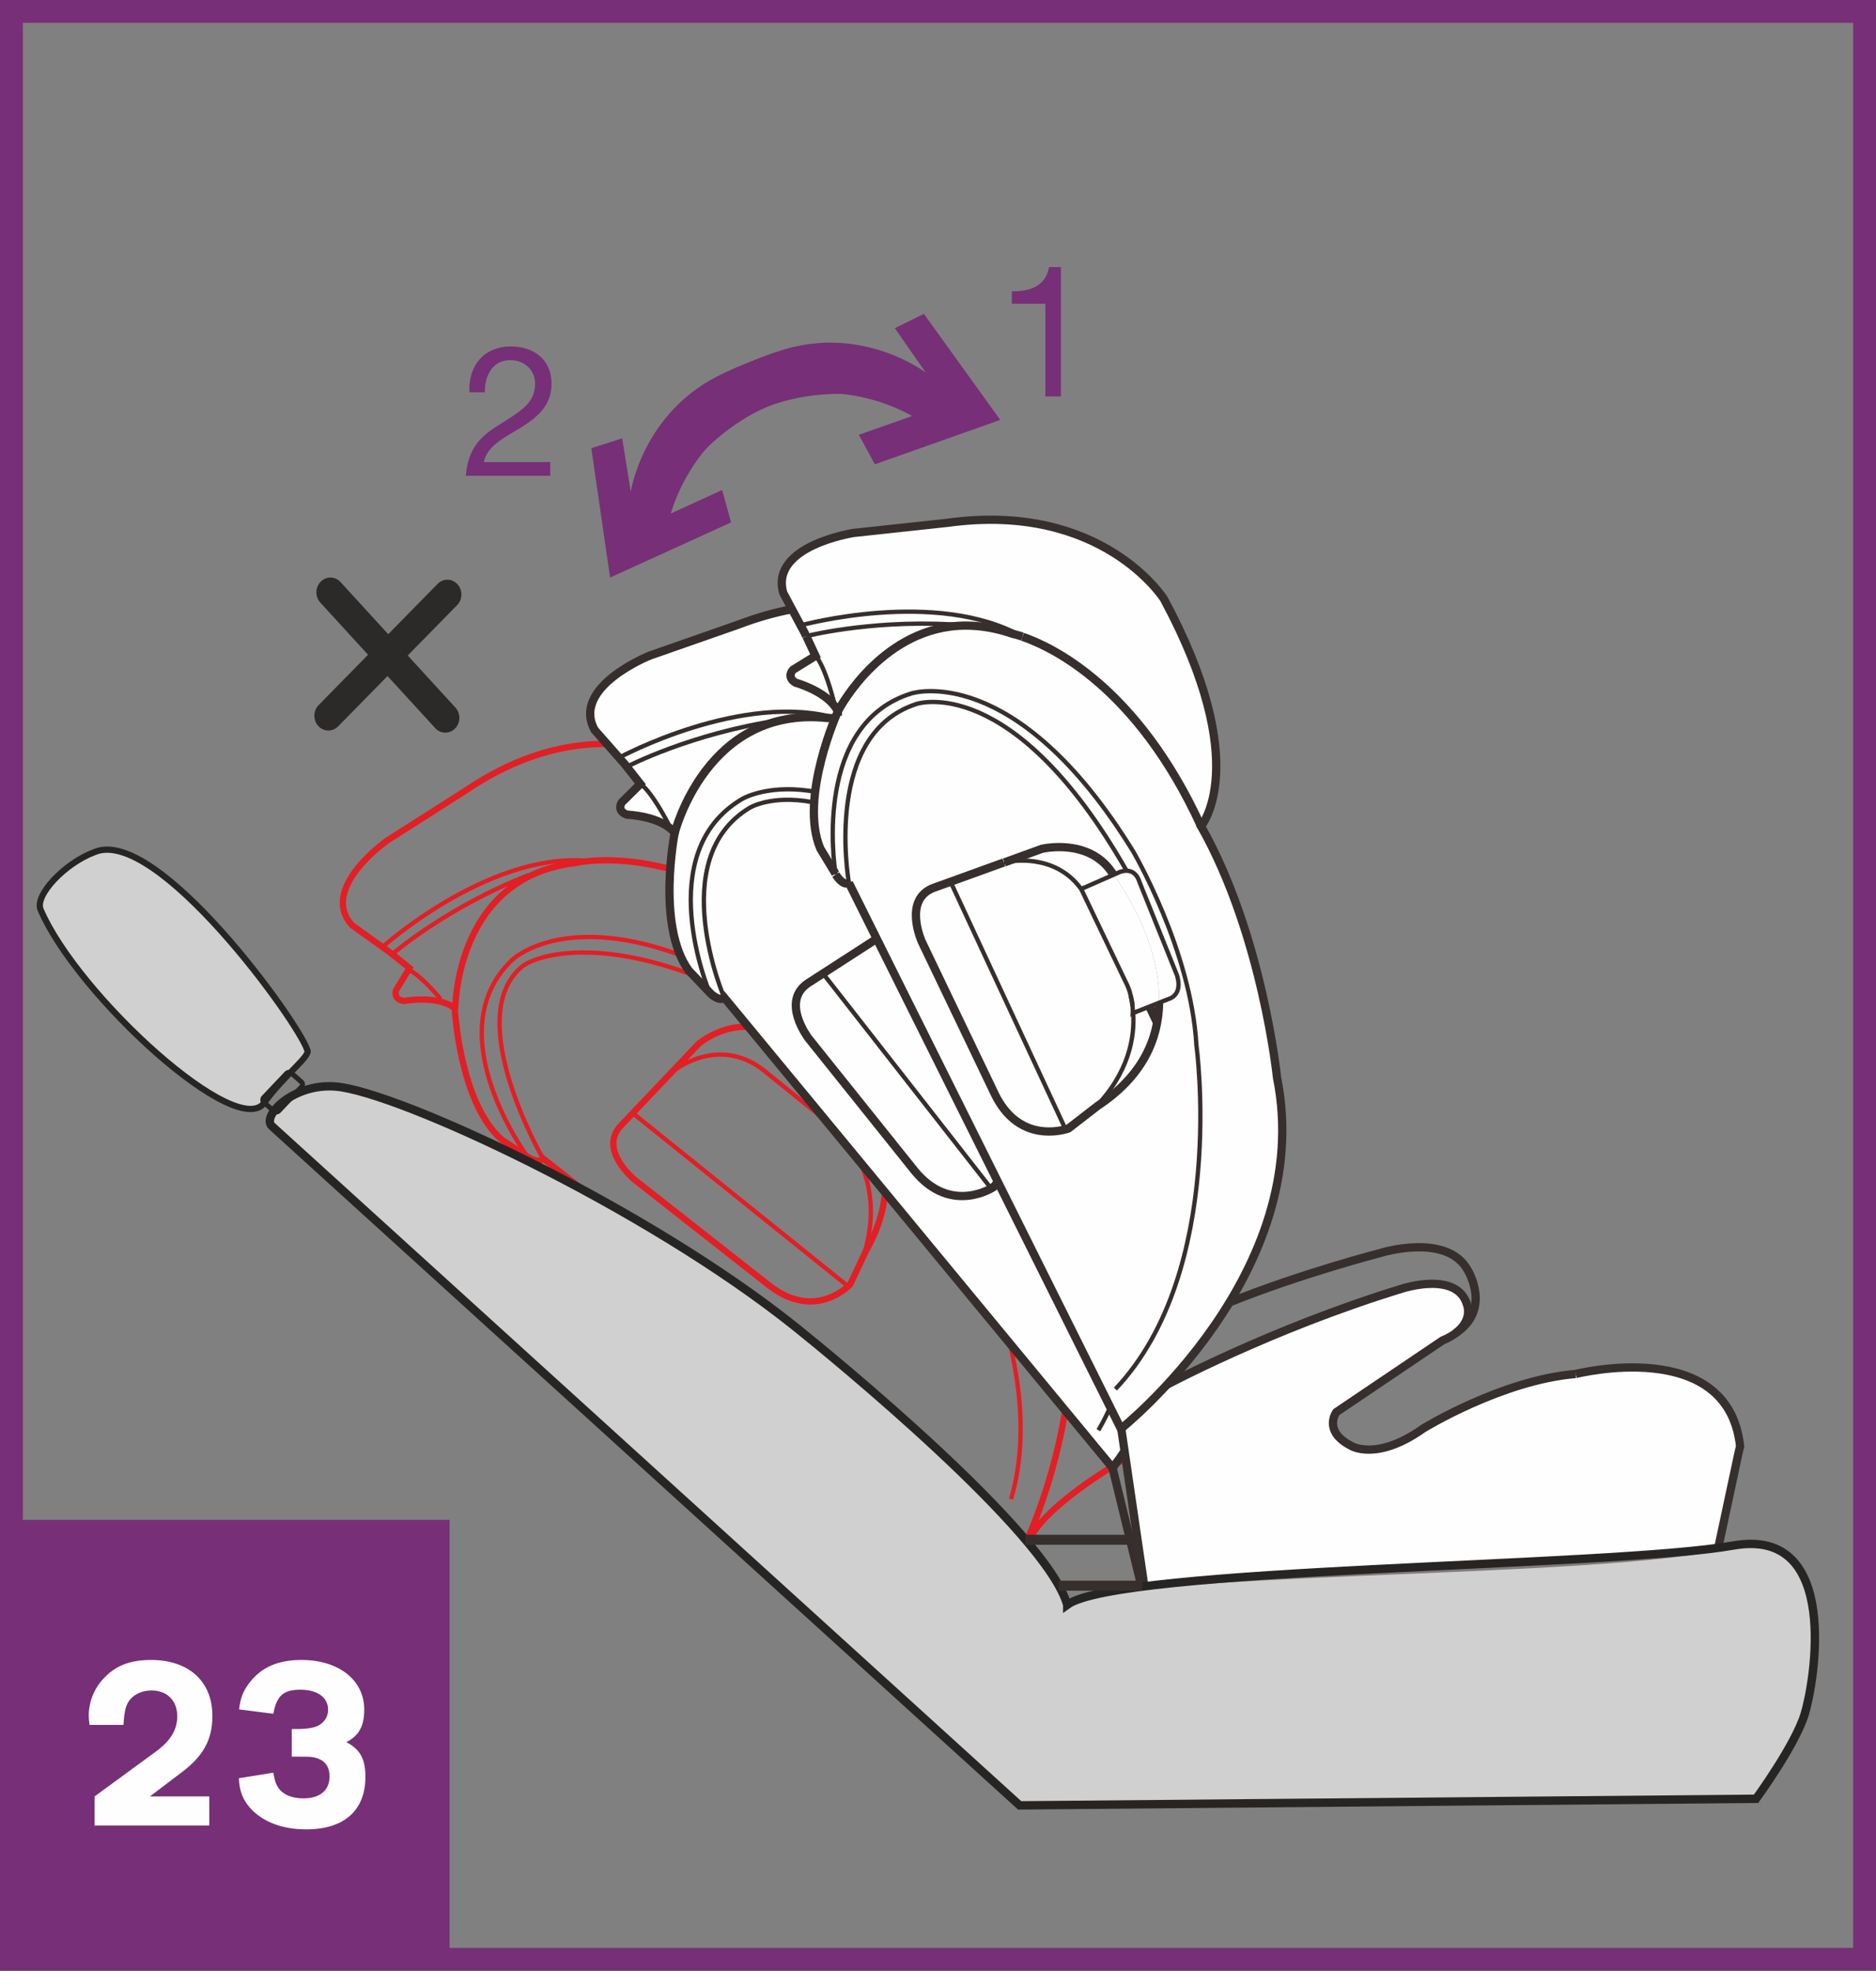 <?xml version="1.0" encoding="UTF-8"?>
<!DOCTYPE svg PUBLIC "-//W3C//DTD SVG 1.1//EN" "http://www.w3.org/Graphics/SVG/1.1/DTD/svg11.dtd">
<!-- Creator: CorelDRAW 2017 -->
<svg xmlns="http://www.w3.org/2000/svg" xml:space="preserve" width="29.02mm" height="30.49mm" version="1.1" style="shape-rendering:geometricPrecision; text-rendering:geometricPrecision; image-rendering:optimizeQuality; fill-rule:evenodd; clip-rule:evenodd"
viewBox="0 0 3102.93 3260.17"
 xmlns:xlink="http://www.w3.org/1999/xlink">
 <rect x="0" y="0" width="3102.93" height="3260.17" fill="#808080" stroke="none"/>
 <defs>
  <style type="text/css">
   <![CDATA[
    .str11 {stroke:#772F77;stroke-width:37.72;stroke-miterlimit:4}
    .str7 {stroke:#272523;stroke-width:8.25;stroke-miterlimit:2.613}
    .str10 {stroke:#362F2E;stroke-width:16.51;stroke-miterlimit:10}
    .str8 {stroke:#272523;stroke-width:13.9;stroke-miterlimit:2.613}
    .str0 {stroke:#E31E24;stroke-width:7.13;stroke-miterlimit:10}
    .str6 {stroke:#7F7B7B;stroke-width:7.13;stroke-miterlimit:10}
    .str5 {stroke:#362F2E;stroke-width:7.13;stroke-miterlimit:10}
    .str3 {stroke:#352E2D;stroke-width:7.13;stroke-miterlimit:10}
    .str9 {stroke:#272523;stroke-width:10.33;stroke-miterlimit:2.613}
    .str1 {stroke:#E31E24;stroke-width:10.37;stroke-miterlimit:10}
    .str4 {stroke:#362F2E;stroke-width:13.68;stroke-miterlimit:10}
    .str2 {stroke:#352E2D;stroke-width:13.68;stroke-miterlimit:10}
    .fil3 {fill:none}
    .fil0 {fill:none;fill-rule:nonzero}
    .fil2 {fill:#D1D0D1}
    .fil1 {fill:#FEFEFE;fill-rule:nonzero}
    .fil5 {fill:#2B2A29;fill-rule:nonzero}
    .fil4 {fill:#772F77;fill-rule:nonzero}
   ]]>
  </style>
 </defs>
 <g id="Слой_x0020_1">
  <path class="fil0 str0" d="M677.46 1605.66c0,0 13.86,2.96 51.27,46.97"/>
  <path class="fil0 str1" d="M752.95 1669.52c0,0 -0.59,-218.42 198.52,-241.69 0,0 178.6,-46.29 421.94,151.53"/>
  <path class="fil0 str1" d="M1699.08 2547.05c0,0 181.14,-384.75 -25.02,-648.52 0,0 -128.89,-202.14 -301.45,-320.56 0,0 30.47,-129.14 -226.37,-312.61 0,0 -163.98,-101.45 -375.96,42.35l-129.57 82.57c0,0 -113.8,79.34 -58.47,140.31l61.93 44.37 33.21 26.41 -22.42 36.88c0,0 -5.28,15.64 13.47,17.66 0,0 55.57,-10.5 83.69,12.21 0,0 8.05,156.88 78.17,217.5l45.53 29.97c0,0 17.1,9.61 22.06,0.6l801.2 630.86z"/>
  <path class="fil0 str0" d="M648.69 1578.54c0,0 89.13,-77.42 226.14,-131.13"/>
  <path class="fil0 str1" d="M1027 1862.03l128.85 -135.61c0,0 59.52,-49.92 120.24,-15.65 0,0 282.1,137.74 155.85,359.35l-25.72 54.61c0,0 -56.22,61.71 -133.08,2.51l-223.54 -175.6c0,0 -60.68,-49.66 -22.61,-89.6z"/>
  <path class="fil0 str0" d="M1110.52 1774.14c0,0 74.68,-63.89 152.26,-3.84l122.51 99.01c0,0 85.97,73.32 43.18,208.15"/>
  <line class="fil0 str0" x1="1046.58" y1="1841.45" x2="1403.15" y2= "2128.27" />
  <path class="fil0 str0" d="M897.9 1916.2c0,0 -133.47,-231.26 -35.95,-315.94 24.13,-22.48 193.49,-81.38 511.47,134.14"/>
  <path class="fil0 str0" d="M872.25 1913.19c0,0 -151.1,-204.71 -25.51,-324.91 0,0 126.74,-124.76 445.05,76.1 0,0 159.92,105.87 239.7,244.43 0,0 215.71,314.12 140.87,571.13"/>
  <path class="fil0 str0" d="M632.57 1566.66c0,0 171.35,-153.95 334.62,-142.99"/>
  <path class="fil0 str1" d="M1939.95 2368.75c0,0 -216.99,109.11 -240.86,187.26"/>
  <path class="fil1 str2" d="M1599.42 1074.93c0,0 -135.48,-134.3 -377.71,-41.8l-146.81 51.37c0,0 -130.57,51.73 -91.41,123.01l49.72 56.49 25.94 32.91 -30.93 30.68c0,0 -8.94,14.06 8.92,20.13 0,0 56.82,1.98 78.77,30.17 0,0 -30.44,153.51 23.25,227.63l37.2 39.11c0,0 14.3,13.01 21.36,5.42l642.47 778.19c0,0 257.35,-323.86 120.3,-624.52 0,0 -76.59,-223.89 -216.27,-376.51l-144.8 -352.28z"/>
  <path class="fil0 str3" d="M1059.15 1296.92c0,0 16.9,7.83 50.97,74.98"/>
  <path class="fil0 str2" d="M1115.96 1377.94c0,0 52.71,-211.45 252.97,-190.09 0,0 185.84,-5.55 375.26,239.42"/>
  <path class="fil0 str2" d="M1337.12 1626.03l159.06 -102.78c0,0 70.28,-35.25 121.26,11.29 0,0 242.01,195.45 64.51,382.03l-38.54 47.14c0,0 -69.89,47.38 -130.6,-26.77l-175.5 -219.24c0,0 -47.11,-61.31 -0.2,-91.68z"/>
  <path class="fil0 str3" d="M1440.16 1559.42c0,0 88.61,-45.37 149.75,29.77l95.54 122.78c0,0 66.06,89.86 -8.68,210.92"/>
  <line class="fil0 str3" x1="1361.26" y1="1610.43" x2="1639.67" y2= "1966.51" />
  <path class="fil1" d="M1574.27 1573.06l55.7 -41.5c0,0 21.59,-16.61 36.08,8.92l94.98 135.66c0,0 18.82,28.15 -5.28,42.15l-51.63 35.72c0,0 -2.77,-21.56 -20.59,-44.47l-109.24 -136.48z"/>
  <path class="fil0 str3" d="M1574.27 1573.06l55.7 -41.5c0,0 21.59,-16.61 36.08,8.92l94.98 135.66c0,0 18.82,28.15 -5.28,42.15l-51.63 35.72c0,0 -2.77,-21.56 -20.59,-44.47l-109.24 -136.48z"/>
  <path class="fil0 str3" d="M1197.72 1650.11c0,0 -98.48,-229.14 42.05,-313.65 0,0 142.55,-88.61 400.55,189.95"/>
  <path class="fil0 str3" d="M1173.43 1641.56c0,0 -97.69,-231.39 54.45,-320.03 0,0 154.3,-92.91 416.23,171.5 0,0 130.41,137.77 174.51,289.37 0,0 134.06,351.53 -1.85,583.64"/>
  <path class="fil0 str2" d="M1744.5 1427.21c0,0 61.34,-118.23 -144.8,-352.33"/>
  <path class="fil0 str3" d="M1036.65 1268.46c0,0 106.04,-55.27 252.98,-77.09"/>
  <path class="fil0 str3" d="M1023.85 1253.44c0,0 204.99,-111.22 361.87,-64.71"/>
  <line class="fil0 str2" x1="1840.15" y1="2428.18" x2="1887.66" y2= "2623.18" />
  <path class="fil1" d="M2878.21 2392.85l0 0.01c-0.09,0.26 -1.38,4.52 -2.97,12.2l-33.01 154.51c0,0.99 -0.33,49.85 -69,57.77 -181.9,16.39 -355.09,21.75 -498.95,22.18l-39.36 0c-205.17,-0.65 -341.5,-10.95 -341.5,-10.95l-39.28 -268.4 69 -65.69c0,0 176.95,-95.74 396.16,-162.75 0,0 23.03,-7.59 47.99,-7.88l2.94 0c24.11,0.29 49.24,7.87 56.69,35.94 0,0 9.25,24.1 -19.14,45.56 -0.33,0.33 -0.99,0.66 -1.66,1.32 -5.28,3.64 -11.88,7.59 -20.13,10.9l-175.63 118.52c0,0 -23.11,31.37 24.43,55.79 0,0 41.93,26.41 119.84,-29.05 0,0 130.07,-79.88 251.56,-89.8 0,0 252.21,-64.05 272.03,119.84z"/>
  <path class="fil0 str4" d="M2407.77 2205.32c59.75,-39.28 20.13,-103.66 20.13,-103.66 -34.33,-63.38 -143.94,-29.05 -143.94,-29.05 0,0 -131.06,33.68 -253.54,83.2"/>
  <path class="fil0 str4" d="M2606.18 2273c-121.49,9.9 -251.56,89.8 -251.56,89.8 -77.91,55.46 -119.84,29.05 -119.84,29.05 -47.54,-24.43 -24.42,-55.79 -24.42,-55.79l175.62 -118.52c8.25,-3.3 14.86,-7.26 20.14,-10.9 0.66,-0.66 1.32,-0.99 1.65,-1.32 28.39,-21.46 19.15,-45.56 19.15,-45.56 -15.51,-58.43 -107.62,-28.07 -107.62,-28.07 -219.22,67.02 -396.17,162.76 -396.17,162.76"/>
  <path class="fil0 str4" d="M1854.13 2360.15l39.28 268.4c0,0 411.02,31.03 879.81,-11.23 68.67,-7.92 69,-56.78 69,-57.77l33.01 -154.51c1.66,-7.92 2.97,-12.21 2.97,-12.21 -19.8,-183.88 -272.03,-119.84 -272.03,-119.84"/>
  <path class="fil1" d="M2112.19 1782.63c65.32,323.29 -257.61,580.58 -258.18,581.03l-0.01 0 -27.97 -56.29 18.89 -9.44c185.2,-195.74 134,-568.33 134,-568.33 -8.71,-157.61 -104.58,-321.02 -104.58,-321.02 -195.38,-317.02 -366.78,-261.46 -366.78,-261.46 -160.88,49.75 -128.56,278.89 -125.65,298.14l-25.06 -41.39c-35.58,-84.62 29.05,-226.97 29.05,-226.97l0 -0.36c4.36,-8.35 76.27,-141.27 211.36,-141.63 23.96,0 50.12,4 78.08,13.8 0,0 5.44,1.09 15.61,4.35 0,0.36 0.36,0.36 0.36,0.36 46.84,15.99 189.2,81.71 295.24,313.4 101.69,180.13 125.65,415.81 125.65,415.81z"/>
  <path class="fil1" d="M1925.17 990.97c147.8,274.54 61.37,375.86 61.37,375.86 -106.04,-231.7 -248.4,-297.42 -295.24,-313.4 0,0 -0.36,0 -0.36,-0.36 -142.36,-80.26 -366.78,-18.52 -366.78,-18.52l-28.69 -53.75c-22.14,-78.08 116.57,-99.14 116.57,-99.14l154.71 -16.7c256.74,-35.58 358.42,126.01 358.42,126.01z"/>
  <path class="fil1" d="M1762.49 1868.33c2.91,-0.73 4.72,-1.45 4.72,-1.45l41.76 -32.32 6.53 -5.08c74.82,-49.39 100.59,-111.13 101.69,-170.68l14.89 -5.81c26.51,-8.35 14.52,-39.95 14.52,-39.95l-61.74 -153.61c-8.35,-27.96 -33.04,-16.71 -33.04,-16.71l-9.8 4.36c-2.18,-2.91 -3.27,-4.36 -3.27,-4.36 -38.86,-57.01 -115.48,-38.49 -115.48,-38.49l-62.1 22.52 -0.73 0 -88.24 31.96 -27.23 9.8c-52.3,18.88 -20.34,89.34 -20.34,89.34l121.3 253.11c36.31,73.35 98.78,62.09 116.57,57.38zm-358.43 -408.17c-8.71,6.17 -19.61,-10.17 -19.61,-10.17l-2.17 -3.27c0,0 0,-0.36 -0.36,-1.45 -2.91,-19.25 -35.23,-248.4 125.65,-298.14 0,0 171.4,-55.57 366.77,261.46 0,0 95.88,163.41 104.59,321.02 0,0 51.21,372.59 -134.01,568.33l-18.88 9.44 -421.98 -846.85 0 -0.36z"/>
  <path class="fil1" d="M1946.61 1613.03c0,0 11.99,31.6 -14.52,39.95l-14.89 5.81c2.54,-98.05 -59.56,-190.28 -75.17,-211.71l9.8 -4.36c0,0 24.7,-11.25 33.05,16.71l61.73 153.61z"/>
  <path class="fil1" d="M1842.01 1447.08c15.61,21.43 77.71,113.67 75.17,211.72l-42.84 17.07c-0.36,-4 -0.73,-7.62 -1.09,-11.26l0 -0.73c-0.36,-4.72 -1.45,-10.9 -3.27,-17.43 -1.09,-5.82 -3.27,-11.62 -6.17,-18.16l-2.91 -5.82 -61.37 -132.54c-3.26,-6.53 -6.53,-12.71 -10.53,-17.79l-0.73 -1.45 53.75 -23.61z"/>
  <path class="fil1" d="M1874.34 1675.85c2.53,39.58 -6.54,99.5 -65.37,158.7l-41.76 32.32c0,0 -1.81,0.73 -4.72,1.45l-190.29 -409.64 88.24 -31.95 0.73 0c8.35,-2.18 83.17,-16.71 127.1,43.94l0.73 1.45 71.91 150.35 2.91 5.81c2.9,6.53 5.08,12.35 6.17,18.16 1.09,4.73 2.18,10.9 3.27,17.43l0 0.73c0.73,7.27 0.36,11.62 0.36,11.62l0.73 -0.36z"/>
  <path class="fil1" d="M1873.25 1664.6c0.36,3.64 0.73,7.26 1.09,11.26l-0.73 0.36c0,0 0.36,-4.36 -0.36,-11.62z"/>
  <path class="fil1" d="M1860.91 1622.49l-71.91 -150.35c3.99,5.08 7.26,11.26 10.53,17.79l61.37 132.55z"/>
  <path class="fil1" d="M1842.01 1447.08l-53.75 23.61c-43.94,-60.65 -118.75,-46.12 -127.1,-43.95l62.1 -22.51c0,0 76.62,-18.52 115.48,38.49 0,0 1.09,1.45 3.27,4.35z"/>
  <path class="fil1" d="M1572.2 1458.7l190.28 409.64c-17.79,4.72 -80.26,15.97 -116.57,-57.39l-121.28 -253.11c0,0 -31.96,-70.45 20.33,-89.34l27.24 -9.8z"/>
  <path class="fil1" d="M1690.95 1053.06c-10.17,-3.26 -15.62,-4.35 -15.62,-4.35 -27.96,-9.8 -54.1,-13.8 -78.08,-13.8l0 -0.36c-142.35,-11.62 -254.93,15.61 -263.64,17.79l-0.36 0 -2.17 -5.08 -6.91 -12.71c0,0 224.42,-61.74 366.78,18.52z"/>
  <path class="fil1" d="M1597.26 1034.54l0 0.36c-135.09,0.36 -207,133.27 -211.35,141.63 -1.45,-2.54 -2.91,-4.73 -4.36,-6.91 -18.16,-72.99 -32.69,-84.61 -32.69,-84.61l-15.25 -32.69c8.71,-2.18 121.3,-29.41 263.64,-17.79z"/>
  <path class="fil1" d="M1348.86 1085.01c0,0 14.52,11.62 32.69,84.62 -19.25,-27.61 -65.74,-40.31 -65.74,-40.31 -15.97,-9.8 -3.99,-21.43 -3.99,-21.43l37.04 -22.88z"/>
  <path class="fil0 str4" d="M1404.06 1460.51l421.98 846.85 27.96 56.3c0,0 323.56,-257.47 258.2,-581.04 0,0 -23.97,-235.68 -125.65,-415.8 0,0 86.43,-101.32 -61.37,-375.86 0,0 -101.69,-161.61 -358.42,-126.01l-154.71 16.7c0,0 -138.71,21.06 -116.57,99.14l28.69 53.74 6.91 12.71 2.17 5.09"/>
  <path class="fil0 str4" d="M1382.27 1446.71l2.18 3.26c0,0 10.9,16.35 19.61,10.17"/>
  <path class="fil0 str4" d="M1385.89 1176.9c0,0 -64.64,142.35 -29.05,226.97l25.06 41.39"/>
  <path class="fil0 str4" d="M1333.6 1052.34l15.26 32.69 -37.04 22.87c0,0 -11.99,11.62 3.99,21.43 0,0 46.49,12.71 65.74,40.31 1.44,2.18 2.9,4.35 4.35,6.9"/>
  <path class="fil0 str5" d="M1333.26 1052.34l0.36 0c8.71,-2.18 121.28,-29.41 263.64,-17.79"/>
  <path class="fil0 str5" d="M1348.86 1085.01c0,0 14.52,11.62 32.69,84.62"/>
  <path class="fil0 str4" d="M1691.3 1053.42c46.84,15.97 189.2,81.7 295.24,313.4"/>
  <path class="fil0 str4" d="M1385.54 1176.9l0.36 0 0 -0.36c4.36,-8.35 76.26,-141.27 211.35,-141.63 23.97,0 50.12,4 78.08,13.8 0,0 5.45,1.09 15.62,4.35"/>
  <path class="fil0 str4" d="M1917.19 1658.8c-1.09,59.56 -26.87,121.3 -101.69,170.68l-6.53 5.08 -41.76 32.32c0,0 -1.82,0.73 -4.72,1.45 -17.8,4.72 -80.26,15.97 -116.58,-57.39l-121.28 -253.11c0,0 -31.96,-70.45 20.34,-89.34l27.23 -9.8 88.24 -31.95"/>
  <path class="fil0 str4" d="M1661.18 1426.74l62.09 -22.52c0,0 76.62,-18.52 115.48,38.49 0,0 1.09,1.45 3.27,4.36"/>
  <path class="fil0 str5" d="M1874.34 1675.85c2.53,39.58 -6.54,99.5 -65.37,158.7"/>
  <path class="fil0 str5" d="M1869.97 1646.45c1.09,4.72 2.18,10.9 3.27,17.43"/>
  <path class="fil0 str5" d="M1660.43 1426.74l0.73 0c8.35,-2.18 83.17,-16.7 127.1,43.95"/>
  <polyline class="fil0 str5" points="1572.2,1458.7 1762.48,1868.34 1762.85,1868.69 "/>
  <path class="fil0 str5" d="M1788.26 1470.67l53.75 -23.6 9.8 -4.36c0,0 24.69,-11.26 33.04,16.7l61.74 153.62c0,0 11.99,31.59 -14.52,39.95l-14.89 5.81 -42.84 17.07 -0.73 0.36c0,0 0.36,-4.35 -0.36,-11.62l0 -0.73c-0.36,-4.72 -1.45,-10.88 -3.27,-17.43 -1.09,-5.81 -3.27,-11.62 -6.17,-18.16l-2.91 -5.81 -71.91 -150.35 -0.73 -1.45z"/>
  <path class="fil0 str5" d="M1404.06 1460.51l0 -0.36c-1.82,-10.9 -40.67,-246.22 111.85,-295.6 0,0 158.7,-54.1 347.16,275.27"/>
  <path class="fil0 str5" d="M1382.27 1446.71c0,0 0,-0.36 -0.36,-1.45 -2.9,-19.25 -35.22,-248.4 125.66,-298.15 0,0 171.4,-55.56 366.77,261.47 0,0 95.87,163.41 104.58,321.02 0,0 51.21,372.59 -134,568.33"/>
  <path class="fil0 str5" d="M1324.18 1034.54c0,0 224.42,-61.74 366.77,18.52 0,0.36 0.36,0.36 0.36,0.36"/>
  <path class="fil2 str6" d="M1765.21 2654.79c85.6,-62.09 867.66,-43.38 1101.96,-98.05 176.85,-41.23 133.74,227.63 117.72,279.33 -16.07,51.76 -80.29,139.64 -80.29,139.64l-1218.05 10.93 -1236.76 -1123.58c-17.89,-16.31 34.5,-71.44 105.75,-65.57 101.97,8.52 511.71,198.18 762.07,399.2 57.61,46.28 413.37,337.1 447.6,458.09z"/>
  <path class="fil2 str6" d="M438.07 1822.85c-42.26,68 -310.03,-175.76 -370.81,-317.69 -10.72,-23.66 39.63,-77.18 89.27,-95.63 102.67,-43.28 337.13,281.37 351.59,327.3 6.97,9.38 -37.56,41.17 -70.05,86.03z"/>
  <path class="fil3 str7" d="M436.17 1815.66l37.77 -39.9c2.18,-2.25 5.88,-2.42 8.25,-0.33l16.31 14.46c2.34,2.09 2.54,5.68 0.36,7.96l-37.77 39.88c-2.18,2.28 -5.85,2.44 -8.22,0.4l-16.34 -14.53c-2.37,-2.04 -2.54,-5.65 -0.36,-7.92z"/>
  <path class="fil3 str8" d="M1765.21 2654.79c85.6,-62.09 897.68,-61.93 1101.96,-98.05 178.97,-31.62 133.74,227.63 117.72,279.33 -16.07,51.76 -80.29,139.64 -80.29,139.64l-1218.05 10.93 -1236.76 -1123.58c-17.89,-16.31 34.5,-71.44 105.75,-65.57 101.97,8.52 511.71,198.18 762.07,399.2 57.61,46.28 413.37,337.1 447.6,458.09z"/>
  <path class="fil3 str9" d="M438.07 1822.85c-42.26,68 -310.03,-175.76 -370.81,-317.69 -10.72,-23.66 39.63,-77.18 89.27,-95.63 102.67,-43.28 337.13,281.37 351.59,327.3 6.97,9.38 -37.56,41.17 -70.05,86.03z"/>
  <line class="fil3 str10" x1="1696.25" y1="2547.23" x2="1874.66" y2= "2547.23" />
  <line class="fil3 str10" x1="1751.36" y1="2623.21" x2="1889.12" y2= "2623.21" />
  <polygon class="fil3 str11" points="18.86,37.72 18.86,3222.44 18.86,3241.31 37.71,3241.31 3065.21,3241.31 3084.07,3241.31 3084.07,3222.44 3084.07,37.72 3084.07,18.86 3065.21,18.86 37.71,18.86 18.86,18.86 "/>
  <polygon class="fil4" points="32.94,3224.86 743.57,3224.86 743.57,2514.24 32.94,2514.24 "/>
  <path class="fil1" d="M346.18 3019.96l0 -48.09 -98.35 0 52.53 -39.8c36.15,-27.17 50.94,-54.46 50.94,-93.45 0,-56.97 -38.89,-92.55 -101.42,-92.55 -35.36,0 -59.35,9.55 -79.48,31.61 -15.24,16.83 -23.65,38.09 -23.65,60.95 0,2.84 0.46,8.52 1.25,14.89l56.17 0c1.13,-18.08 2.73,-27.63 6.82,-35.7 6.82,-13.19 22.06,-21.27 39.68,-21.27 25.69,0 42.52,16.83 42.52,42.52 0,22.52 -11.26,40.93 -35.36,58.55l-101.42 74.25 0 48.09 189.76 0zm105.86 -184.87c5.57,-30.13 16.82,-39.8 44.91,-39.8 28.08,0 45.7,12.85 45.7,32.98 0,10.8 -5.23,19.67 -14.09,25.24 -7.96,4.77 -20.02,6.82 -38.89,6.82l-7.16 0 0 45.7c25.7,0 28.88,0 34.11,0.8 18.77,2.84 28.43,13.64 28.43,32.06 0,22.86 -15.58,36.16 -43.66,36.16 -18.08,0 -32.98,-6.03 -40.6,-16.83 -4.43,-6.48 -6.36,-12.05 -8.75,-25.69l-56.97 9.21c0.8,21.27 6.82,36.16 19.21,49.81 20.81,22.85 53.32,34.78 92.21,34.78 62.65,0 97.89,-31.26 97.89,-86.97 0,-29.67 -8.75,-45.37 -31.61,-57.42 20.81,-10.35 29.68,-26.38 29.68,-53.67 0,-49 -42.18,-82.2 -103.92,-82.2 -38.55,0 -66.18,11.94 -85.85,37.64 -10.46,13.64 -14.89,24.44 -17.28,44.12l56.63 7.27z"/>
  <path class="fil4" d="M1754.74 441.9l-19.59 0c-5.73,32.25 -32.33,40.12 -61.59,40.12l0 20.53 55.52 0 0 153.29 25.66 0 0 -213.94z"/>
  <path class="fil4" d="M802.05 648.87c-0.86,-25.66 11.8,-53.12 41.66,-53.12 22.67,0 41.32,15.4 41.32,38.66 0,29.6 -18.39,42.86 -54.57,65.18 -30.2,18.73 -55.86,36.78 -60.05,87.51l139.69 0 0 -22.67 -109.83 0c5.13,-26.52 33.19,-40.12 60.05,-56.37 26.52,-16.59 51.92,-35.67 51.92,-73.39 0,-39.78 -29.6,-61.5 -66.98,-61.5 -45.34,0 -70.91,32.25 -68.86,75.7l25.66 0z"/>
  <path class="fil4" d="M1149.36 762c0,0 72.92,-91.44 186.5,-108.79 91.81,-14.04 172.76,35.04 172.76,35.04l-88.12 31.08 26.56 48.77 207.35 -73.44 -126.26 -175.4 -48.13 23.64 51.26 73.49c0,0 -103.28,-79.22 -237.45,-37.35 -152.09,47.41 -202.18,131.72 -202.18,131.72l57.71 51.23z"/>
  <path class="fil4" d="M1419.14 653c0,0 -115.96,-15.13 -209.73,51.3 -75.78,53.68 -99.92,145.23 -99.92,145.23l84.95 -38.89 14.79 53.56 -200.15 91.25 -31.04 -213.96 51.04 -16.37 14.18 88.46c0,0 19.28,-128.75 144.89,-191.86 142.35,-71.51 236.92,-45.64 236.92,-45.64l-5.92 76.91z"/>
  <path class="fil5" d="M756.1 1001.07c9.2,-9.4 9.42,-24.89 0.52,-34.59 -8.91,-9.73 -23.58,-10 -32.74,-0.64 -0.49,0.49 -196.48,200.18 -196.87,200.6 -9.2,9.36 -9.46,24.82 -0.57,34.55 8.91,9.77 23.58,10.03 32.78,0.68 7.06,-7.17 196.56,-200.3 196.87,-200.6z"/>
  <path class="fil5" d="M719.89 1204.59c8.86,9.73 23.58,9.97 32.78,0.57 9.24,-9.39 9.51,-24.86 0.6,-34.59 -0.45,-0.52 -189.74,-207.31 -190.11,-207.69 -8.86,-9.73 -23.53,-9.95 -32.78,-0.6 -9.2,9.43 -9.46,24.89 -0.57,34.62 6.76,7.43 189.78,207.39 190.08,207.69z"/>
 </g>
</svg>
